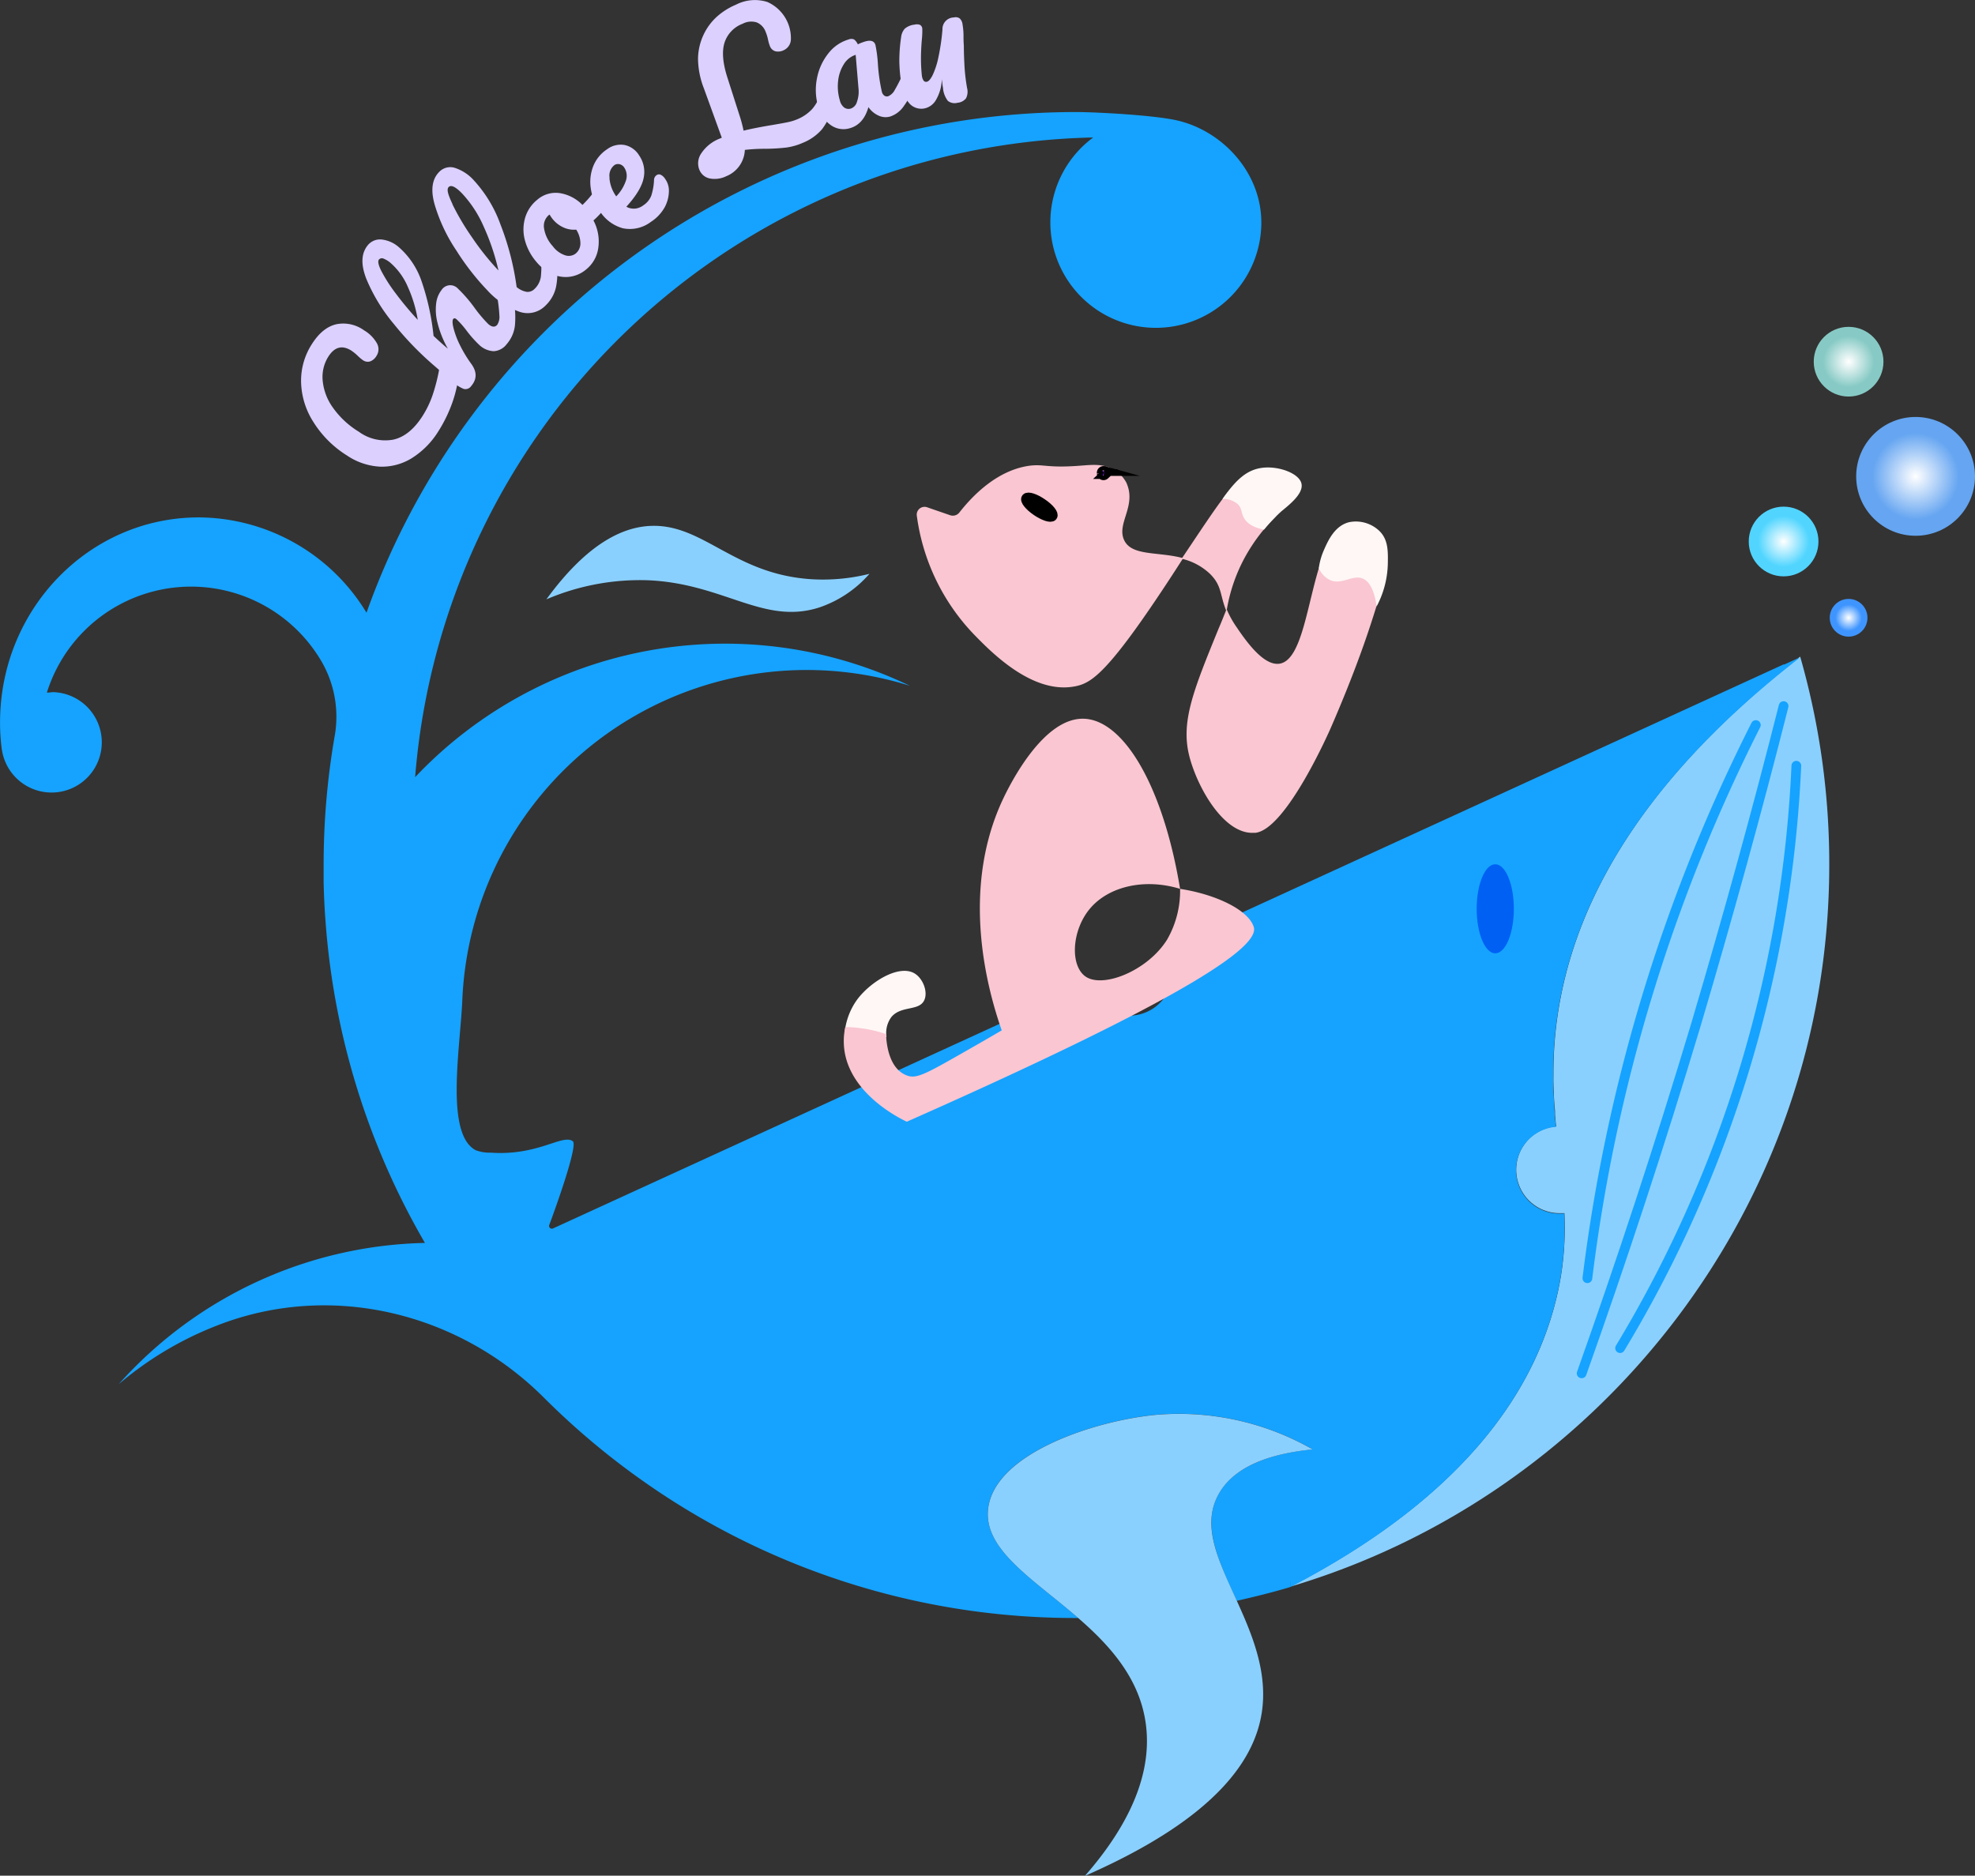<svg id="Layer_1" data-name="Layer 1" xmlns="http://www.w3.org/2000/svg" xmlns:xlink="http://www.w3.org/1999/xlink" viewBox="0 0 406.25 385.87"><rect x="0" y="0" width="406.25" height="385.87" fill="#333333" stroke="none"/><defs><style>.cls-1{fill:#dcd0ff;}.cls-2{fill:#8ad0ff;}.cls-3{fill:#15a3ff;}.cls-4,.cls-5,.cls-6,.cls-7,.cls-9{fill:none;}.cls-11,.cls-12,.cls-4,.cls-5{stroke:#000;}.cls-11,.cls-12,.cls-4,.cls-7{stroke-miterlimit:10;}.cls-11,.cls-12,.cls-4,.cls-5,.cls-6,.cls-7{stroke-width:2px;}.cls-5,.cls-6{stroke-linejoin:round;}.cls-6,.cls-7{stroke:#15a3ff;stroke-linecap:round;}.cls-8{fill:#fff7f6;}.cls-10{fill:#f9c6d1;}.cls-12{fill:#7200ff;}.cls-13{fill:url(#radial-gradient);}.cls-14{fill:url(#radial-gradient-2);}.cls-15{fill:url(#radial-gradient-3);}.cls-16{fill:url(#radial-gradient-4);}.cls-17{fill:#0060f4;}</style><radialGradient id="radial-gradient" cx="380.25" cy="127.09" r="3.88" gradientUnits="userSpaceOnUse"><stop offset="0" stop-color="#fff"/><stop offset="0.7" stop-color="#3f95ff"/></radialGradient><radialGradient id="radial-gradient-2" cx="366.88" cy="111.4" r="7.17" gradientUnits="userSpaceOnUse"><stop offset="0" stop-color="#fff"/><stop offset="0.73" stop-color="#51d5ff"/></radialGradient><radialGradient id="radial-gradient-3" cx="394.03" cy="98" r="12.22" gradientUnits="userSpaceOnUse"><stop offset="0" stop-color="#fff"/><stop offset="0.73" stop-color="#65a5f1"/></radialGradient><radialGradient id="radial-gradient-4" cx="380.25" cy="74.41" r="7.17" gradientUnits="userSpaceOnUse"><stop offset="0" stop-color="#fff"/><stop offset="0.73" stop-color="#87cac5"/></radialGradient></defs><path class="cls-1" d="M142.29,187.31a11.66,11.66,0,0,1-6.54,1.73,13.37,13.37,0,0,1-6.73-2.27,21.65,21.65,0,0,1-7-7,15.91,15.91,0,0,1-2.48-8.21,13.88,13.88,0,0,1,2.28-7.82q2.16-3.36,5-4A7.27,7.27,0,0,1,132.5,161a7.19,7.19,0,0,1,2.62,2.63,2.5,2.5,0,0,1-.08,2.65,2.57,2.57,0,0,1-1.29,1.11,1.71,1.71,0,0,1-1.5-.26,8.49,8.49,0,0,1-.95-.79,9.79,9.79,0,0,0-1.37-1.14q-2.84-1.83-4.77,1.19a7.84,7.84,0,0,0-1.19,4.78,11.24,11.24,0,0,0,2,5.56,18,18,0,0,0,5.44,5.12,9.15,9.15,0,0,0,7.11,1.63q3.39-.76,6-4.85a20.24,20.24,0,0,0,2.11-4.42,37.83,37.83,0,0,0,1.39-5.6,2.6,2.6,0,0,1,.31-.9,1,1,0,0,1,.85-.51,2,2,0,0,1,1.13.38,3.5,3.5,0,0,1,1.48,3.85,25.7,25.7,0,0,1-1.54,5.5,29,29,0,0,1-2.46,4.82A17.12,17.12,0,0,1,142.29,187.31Z" transform="translate(-57.61 -93.04)"/><path class="cls-1" d="M160.94,152.58a2.27,2.27,0,0,1,1.11.57,3.42,3.42,0,0,1,1.29,2,19.34,19.34,0,0,1,.2,4.74,7,7,0,0,1-1.69,3.93,3.61,3.61,0,0,1-2.68,1.47,4.63,4.63,0,0,1-3-1.31,24.07,24.07,0,0,1-2.49-2.79,18.53,18.53,0,0,0-2.14-2.45c-.3-.26-.54-.28-.71-.07s-.19.86.06,1.84A17.4,17.4,0,0,0,152.2,164a26,26,0,0,0,2.34,3.88q1.8,2.46,0,4.57a1.44,1.44,0,0,1-1.55.6,8.1,8.1,0,0,1-2.42-1.59c-.6-.51-1.07-.93-1.41-1.25l-2.24-1.94a64.65,64.65,0,0,1-8.3-8.58,35.64,35.64,0,0,1-5.68-9.34c-1.16-3-1-5.26.33-6.87a3.24,3.24,0,0,1,2.89-1.16,6.43,6.43,0,0,1,3.58,1.65,16.22,16.22,0,0,1,4.5,6.68,50.37,50.37,0,0,1,2.55,11.49c.93.88,1.91,1.77,2.95,2.64a20.8,20.8,0,0,1-2.15-5.39,10.56,10.56,0,0,1-.24-4.09,5.42,5.42,0,0,1,1.08-2.59,2.13,2.13,0,0,1,3.39-.28,28.82,28.82,0,0,1,3.45,4,27.67,27.67,0,0,0,2.79,3.29c.76.64,1.36.68,1.83.14a3,3,0,0,0,.44-1.93,29.44,29.44,0,0,0-.48-4,1.29,1.29,0,0,1,.25-1.09A.84.84,0,0,1,160.94,152.58Zm-24.88-3.77a32.87,32.87,0,0,0,2.9,4.53,68,68,0,0,0,4.58,5.5,26.69,26.69,0,0,0-2-6.69,13.68,13.68,0,0,0-3.44-4.88,5,5,0,0,0-1.54-1,.83.83,0,0,0-1,.16C135.28,146.79,135.44,147.58,136.06,148.81Z" transform="translate(-57.61 -93.04)"/><path class="cls-1" d="M170,144.45a2.35,2.35,0,0,1,1.05.68,3.42,3.42,0,0,1,1.11,2.13A15.93,15.93,0,0,1,172,152a7.42,7.42,0,0,1-2.15,3.87,5.13,5.13,0,0,1-5.52,1.26,16.28,16.28,0,0,1-6.48-4.37,51.64,51.64,0,0,1-6.36-8.17,34.44,34.44,0,0,1-4.48-9.49q-1.28-4.54,1-6.75a3.13,3.13,0,0,1,3.15-.78,9,9,0,0,1,4,2.66,26.8,26.8,0,0,1,5.4,9,56.06,56.06,0,0,1,3.32,12.86,4.28,4.28,0,0,0,2.13,1,2,2,0,0,0,1.56-.62,4.31,4.31,0,0,0,1.29-2.49,20.09,20.09,0,0,0,0-4.17,1.31,1.31,0,0,1,.35-1.07A.85.85,0,0,1,170,144.45Zm-19.33-9.39a51.33,51.33,0,0,0,4,6.76,54.51,54.51,0,0,0,5.47,6.86,46.75,46.75,0,0,0-3.08-9.12,23.88,23.88,0,0,0-4.44-6.76c-1.31-1.34-2.22-1.77-2.71-1.29S149.78,133.09,150.7,135.06Z" transform="translate(-57.61 -93.04)"/><path class="cls-1" d="M181.38,131.51a2.56,2.56,0,0,1,1,.78q1.13,1.38.51,2.31a16.52,16.52,0,0,1-3.21,3.79,9.18,9.18,0,0,1,1,5.61,6.83,6.83,0,0,1-2.44,4.42,6.57,6.57,0,0,1-3.62,1.58,6.74,6.74,0,0,1-3.65-.68,9.13,9.13,0,0,1-3.07-2.46,11.25,11.25,0,0,1-2.36-4.55,8.5,8.5,0,0,1,.11-4.54,7.43,7.43,0,0,1,2.44-3.61,5.76,5.76,0,0,1,4.73-1.38,8.32,8.32,0,0,1,4.6,2.42,22.08,22.08,0,0,0,2.73-3.2,2,2,0,0,1,.36-.39A.82.82,0,0,1,181.38,131.51ZM177,143.16a5.38,5.38,0,0,0-.86-2.88,5.15,5.15,0,0,1-2.65-.46,6.12,6.12,0,0,1-2.83-2.65l-.15.11a2.92,2.92,0,0,0-1,2.67,7,7,0,0,0,1.79,3.72,5.2,5.2,0,0,0,2.59,1.9,2.32,2.32,0,0,0,2.12-.36A2.69,2.69,0,0,0,177,143.16Z" transform="translate(-57.61 -93.04)"/><path class="cls-1" d="M193.53,129a2.28,2.28,0,0,1,.91.86,4.08,4.08,0,0,1,.76,2.26,7.2,7.2,0,0,1-.87,3.57,8.6,8.6,0,0,1-2.84,3,7.16,7.16,0,0,1-5.76,1.31,8.17,8.17,0,0,1-4.84-3.69,10.59,10.59,0,0,1-1.76-4.54,8.79,8.79,0,0,1,.52-4.57,7.47,7.47,0,0,1,2.86-3.47,4.66,4.66,0,0,1,3.57-.86,4.61,4.61,0,0,1,3,2.15,5.94,5.94,0,0,1,.92,4.66q-.5,2.53-3.55,5.89a3.13,3.13,0,0,0,3.44-.26,4.22,4.22,0,0,0,1.68-2,12.17,12.17,0,0,0,.57-3.23,1.22,1.22,0,0,1,.52-1A.84.84,0,0,1,193.53,129Zm-10.56.68a7.43,7.43,0,0,0,1.37,3.72l0,.06a8.49,8.49,0,0,0,2-3.21,3.06,3.06,0,0,0-.3-2.7,1.6,1.6,0,0,0-.95-.72A1.35,1.35,0,0,0,184,127,2.73,2.73,0,0,0,183,129.63Z" transform="translate(-57.61 -93.04)"/><path class="cls-1" d="M228,111.43a2.43,2.43,0,0,1,.74,1,3.55,3.55,0,0,1,.27,2.39,13.79,13.79,0,0,1-2.3,4.79,10.22,10.22,0,0,1-3.89,2.78,12.64,12.64,0,0,1-3.45,1,40.92,40.92,0,0,1-4.21.26,35.23,35.23,0,0,0-4.34.23,6.08,6.08,0,0,1-3.82,5.41,5.38,5.38,0,0,1-3.41.46,2.92,2.92,0,0,1-2.1-1.73,3.58,3.58,0,0,1,.39-3.46,8,8,0,0,1,3.76-3l.44-.19-3.68-10.14a17.21,17.21,0,0,1-1.21-6.13,12,12,0,0,1,1.18-5,11.73,11.73,0,0,1,2.67-3.6A14,14,0,0,1,209,94a8.49,8.49,0,0,1,6.46-.55,8.14,8.14,0,0,1,4.83,7.77,2.52,2.52,0,0,1-1.52,2.17,2.46,2.46,0,0,1-1.69.19,1.73,1.73,0,0,1-1.11-1.07,8,8,0,0,1-.35-1.18,8.85,8.85,0,0,0-.54-1.79,3.31,3.31,0,0,0-1.81-1.89,3.78,3.78,0,0,0-2.89.27,6.2,6.2,0,0,0-3.77,4q-.78,2.67.6,7l2.56,8a27.88,27.88,0,0,1,.79,3q2.33-.57,5.94-1.17c1.41-.24,2.48-.43,3.22-.59a10,10,0,0,0,1.88-.58,8.63,8.63,0,0,0,3.09-2.13,8.74,8.74,0,0,0,1.74-3.28,1.32,1.32,0,0,1,.71-.87A.88.88,0,0,1,228,111.43Z" transform="translate(-57.61 -93.04)"/><path class="cls-1" d="M228.43,118.73a6.71,6.71,0,0,1-2.53-3.81,12.11,12.11,0,0,1-.24-5.77,11.69,11.69,0,0,1,2.32-5.1,8.2,8.2,0,0,1,4.19-2.89,1.43,1.43,0,0,1,1.13,0,2.66,2.66,0,0,1,.76,1,9.8,9.8,0,0,1,1.52-.59c1.16-.34,1.87-.09,2.11.74a27.68,27.68,0,0,1,.49,3.71,36.3,36.3,0,0,0,.83,5.92,1.39,1.39,0,0,0,.51.78.92.92,0,0,0,.79.12,2.8,2.8,0,0,0,1.38-1.35,30.89,30.89,0,0,0,1.78-3.58,1.29,1.29,0,0,1,.82-.77.84.84,0,0,1,.85.22,2.21,2.21,0,0,1,.6,1.09,3.43,3.43,0,0,1,0,2.4,18.87,18.87,0,0,1-2.21,4,5.46,5.46,0,0,1-2.8,2.16,3.43,3.43,0,0,1-2.39-.18,5.1,5.1,0,0,1-2.1-1.75c-.66,2.34-1.92,3.79-3.79,4.33A4.51,4.51,0,0,1,228.43,118.73Zm5.45-4.74a6.19,6.19,0,0,0,.32-2.75l-.58-6.92a4.45,4.45,0,0,0-2.43,1.92,8,8,0,0,0-1.18,3.44,10,10,0,0,0,.35,4,2.6,2.6,0,0,0,.92,1.5,1.56,1.56,0,0,0,1.38.18A2,2,0,0,0,233.88,114Z" transform="translate(-57.61 -93.04)"/><path class="cls-1" d="M244.8,114.46a6.5,6.5,0,0,1-1.7-3.71,31.68,31.68,0,0,1-.5-5.07,32.53,32.53,0,0,1,.37-5,3.12,3.12,0,0,1,.75-1.74,3.66,3.66,0,0,1,2-.83,1.82,1.82,0,0,1,1.16.06,1,1,0,0,1,.44.71,17,17,0,0,1-.06,2c-.09.94-.15,1.79-.17,2.54a34,34,0,0,0,.15,5.23,2.3,2.3,0,0,0,.37,1,.63.63,0,0,0,.63.21q.56-.09,1.2-1.35a16.13,16.13,0,0,0,1.19-3.66,44.91,44.91,0,0,0,.84-5.72,2.39,2.39,0,0,1,2.35-2.5,1.41,1.41,0,0,1,1.22.22,2,2,0,0,1,.56,1.2,14.83,14.83,0,0,1,.2,2.05c0,.75,0,1.53.07,2.33,0,1.6.07,3,.14,4.35a38.21,38.21,0,0,0,.53,4.39,3,3,0,0,1-.22,2.09,2.48,2.48,0,0,1-1.74.92,2.25,2.25,0,0,1-2-.39,5,5,0,0,1-1-2.66q-.08-.41-.24-1.8a8.91,8.91,0,0,1-1.17,4.21,3.57,3.57,0,0,1-2.38,1.8A3.29,3.29,0,0,1,244.8,114.46Z" transform="translate(-57.61 -93.04)"/><path class="cls-2" d="M433.88,271.43c-.19,69.6-46.93,129-110.78,148,20-10.42,46.18-28.36,54.15-57.35l.3-1.13c.27-1.05.51-2.09.71-3.11,0-.13.06-.26.08-.39.12-.59.22-1.17.32-1.74q.45-2.76.64-5.38c.05-.61.08-1.21.11-1.81.09-2,.08-4,0-5.9-.3,0-.61,0-.93,0a8.94,8.94,0,0,1-.78-17.85l-.06-.64c-.06-.59-.11-1.19-.16-1.79l0-.4c0-.61-.1-1.23-.14-1.85s-.09-1.37-.12-2.07-.05-1.41-.07-2.12,0-1.42,0-2.14a80.76,80.76,0,0,1,1.07-13.18c3-18.28,13.49-44.24,49.68-72.46l0,0A154.63,154.63,0,0,1,433.88,271.43Z" transform="translate(-57.61 -93.04)"/><path class="cls-3" d="M378.17,300.67a80.76,80.76,0,0,0-1.07,13.18c0,.72,0,1.44,0,2.14s0,1.42.07,2.12.07,1.39.12,2.07.08,1.24.14,1.85c0,.11,0,.21,0,.32,0,.55.09,1.1.15,1.66,0,.27.05.57.08.85a8.94,8.94,0,0,0,.78,17.85c.32,0,.63,0,.93,0,.07,1.93.08,3.89,0,5.9,0,.6-.06,1.2-.11,1.81q-.19,2.63-.64,5.38c-.1.57-.2,1.15-.32,1.74,0,.13,0,.26-.08.39-.2,1-.44,2.06-.71,3.11l-.3,1.13c-8,29-34.13,46.93-54.15,57.35h0c-3.63,1.09-7.33,2-11.07,2.85-3.7-8.18-7.31-15.52-3.71-22s12.72-8.52,19.33-9.17a55.36,55.36,0,0,0-32.49-7.09c-12.37,1.25-32.58,7.8-34.23,19-1.26,8.58,9.13,14.63,18.51,22.79a154.12,154.12,0,0,1-86.68-26.22,156,156,0,0,1-23.22-19.1c-17.35-17.35-43.13-23.77-66.14-15.27-.71.26-1.41.54-2.11.82a70.34,70.34,0,0,0-19.23,11.68,86.9,86.9,0,0,1,63-29.07,153.84,153.84,0,0,1-20.46-66.31c-.2-2.61-.32-5.25-.38-7.9,0-1.17,0-2.34,0-3.51q0-6.15.47-12.19.57-7.27,1.8-14.35a22.67,22.67,0,0,0-2.54-15.08,31.08,31.08,0,0,0-56.66,6.13c.45,0,.89-.09,1.35-.1A10.33,10.33,0,1,1,58,247.27a6.17,6.17,0,0,1-.09-.62,40.82,40.82,0,0,1-.29-5c0-23.29,18.31-42.17,40.89-42.17A40.6,40.6,0,0,1,133,219.09a154.92,154.92,0,0,1,146-103c3.87,0,16.33.63,21.06,1.8,9.28,2.3,17.16,10.89,17,21.27a21.7,21.7,0,1,1-34.58-17.84A143,143,0,0,0,143,252.92a87.73,87.73,0,0,1,101.78-18.79,70.9,70.9,0,0,0-92.07,64.54c-.41,9.9-3.6,27.67,2.76,31a8.2,8.2,0,0,0,3.12.5c9.75.68,14.82-3.94,16.85-2.34a.55.55,0,0,1,.15.36c.27,2.22-3.55,13-5,16.85a.57.57,0,0,0,.77.72l109.83-50.32A9,9,0,1,0,297.34,288l127-58.21.13-.05h0l.11,0,.06,0,.11-.05.23-.1.37-.17.26-.12,1.08-.5.2-.09.16-.07h0l.17-.08.09,0,.15-.07.19-.09h0l.1,0C391.66,256.43,381.17,282.39,378.17,300.67Z" transform="translate(-57.61 -93.04)"/><path class="cls-4" d="M158.54,330.17" transform="translate(-57.61 -93.04)"/><line class="cls-4" x1="265.49" y1="326.43" x2="265.48" y2="326.43"/><path class="cls-2" d="M312,422.32c3.18,7,6.41,14.7,5.16,23-1.4,9.23-8.76,21.53-36.38,33.63,6.5-7.45,14.17-18.75,12.53-31.18-1.23-9.38-7.32-16.14-13.9-21.85-9.38-8.16-19.77-14.21-18.51-22.79,1.65-11.21,21.86-17.76,34.23-19a55.36,55.36,0,0,1,32.49,7.09c-6.61.65-15.66,2.59-19.33,9.17S308.32,414.14,312,422.32Z" transform="translate(-57.61 -93.04)"/><path class="cls-5" d="M280.18,382.3" transform="translate(-57.61 -93.04)"/><path class="cls-5" d="M170,346.36" transform="translate(-57.61 -93.04)"/><path class="cls-2" d="M170,216.34c8.88-12.18,16.37-15,21.77-15.12,10.75-.23,17,10.12,33.1,11a39.35,39.35,0,0,0,11.58-1.13A23.81,23.81,0,0,1,226.16,218c-11.43,3.69-19.6-4.87-35.1-5.58A48.86,48.86,0,0,0,170,216.34Z" transform="translate(-57.61 -93.04)"/><path class="cls-6" d="M424.49,238.3q-8,31.65-18,65.43c-7.55,25.15-15.45,49.11-23.54,71.84" transform="translate(-57.61 -93.04)"/><path class="cls-6" d="M427.11,250.57a253.29,253.29,0,0,1-36.25,119.81" transform="translate(-57.61 -93.04)"/><path class="cls-7" d="M384.13,356A345.56,345.56,0,0,1,418.78,242.2" transform="translate(-57.61 -93.04)"/><path class="cls-8" d="M241,302.22c1.95-2.25,5.34-1.23,6.57-3.13,1.08-1.66,0-4.78-1.95-5.86-3.18-1.73-8.85,1.7-11.63,5.36a13.85,13.85,0,0,0-2.69,8.64c1.46-1.67,2.43-1.89,3.05-1.79.82.14,1,.87,2,1.28a4.67,4.67,0,0,0,3.61-.37A5.48,5.48,0,0,1,241,302.22Z" transform="translate(-57.61 -93.04)"/><path class="cls-9" d="M319.89,230.08c4.73-.69,5.71-12.73,8.65-21.33L318,201.43c-3.15,3.87-5.55,9.23-8.91,17.4a19,19,0,0,0,1.85,3.44C312.65,224.85,316.46,230.58,319.89,230.08Z" transform="translate(-57.61 -93.04)"/><path class="cls-10" d="M288.84,204.15c-1.6-3.45,2.62-7,.47-11.79a6.62,6.62,0,0,0-2.75-2.78c-2.17-1.21-4.43-.91-7-.72-6.63.49-7.18-.4-10.27,0-6.43.93-11.4,5.85-14.37,9.65a1.71,1.71,0,0,1-1.85.53l-4.72-1.63a1.61,1.61,0,0,0-2.17,1.61A43.54,43.54,0,0,0,258,223.61c3.61,3.7,12.09,12.38,20.83,10.61,3.17-.64,6.38-2.54,17.65-19.45,1.67-2.5,3.15-4.79,4.5-6.9C295.91,206.48,290.39,207.5,288.84,204.15Z" transform="translate(-57.61 -93.04)"/><path class="cls-10" d="M310.13,194.33c-2.55,3.22-5.46,7.71-9.46,13.65a12.55,12.55,0,0,1,5.82,3.11c2.53,2.49,2,4.35,3.41,7.74A34.48,34.48,0,0,1,314,207.12a36.64,36.64,0,0,1,6-7.8Z" transform="translate(-57.61 -93.04)"/><path class="cls-10" d="M329.43,208.25c-2.94,8.6-3.92,20.64-8.65,21.33-3.43.5-7.24-5.22-9-7.8a20.1,20.1,0,0,1-1.86-3.44c-.51,1.24-1,2.53-1.6,3.9-5.25,12.87-7.88,19.3-6.06,26.4,1.64,6.4,7.06,16,13.18,15.73l.4,0c6.43-.72,15.5-21.57,15.5-21.57,4.48-10.29,6.95-17.52,7.74-19.88,1.75-5.2,3-9.6,3.91-12.8Z" transform="translate(-57.61 -93.04)"/><path class="cls-10" d="M315.51,283.76c-1.09-3.53-7.81-6.73-15.16-7.86a20.11,20.11,0,0,1-2.66,10.42c-4.07,6.56-13.68,10.32-17.08,7.39-2.9-2.49-2.44-9.34,1.13-13.66,3.83-4.64,11.26-6.4,18.61-4.15-3.48-21.15-11.62-34.79-19.84-35s-15,13.11-16.74,16.86c-8.86,19.21-2.66,39.94-.11,47.25-3.4,2-6.3,3.64-8.54,4.92-6.33,3.61-8.54,4.79-10.23,4.55a3.09,3.09,0,0,1-.92-.27c-3.75-1.52-4.06-7.13-4.1-8.43a26.67,26.67,0,0,0-5.3-1.23,25.05,25.05,0,0,0-3.09-.22,14,14,0,0,0-.22,4.47c1.06,9.16,11.25,14.25,12.88,15C304.06,297.27,316.66,287.49,315.51,283.76Z" transform="translate(-57.61 -93.04)"/><path class="cls-8" d="M321.08,198.32c1.53-1.28,4.7-3.67,4.24-5.78s-4.6-3.63-7.89-3.28-5.52,2.39-8.35,6.42a4.43,4.43,0,0,1,3.25,1.19c.78.89.58,1.76,1.2,2.8.49.82,1.54,1.83,4.08,2.33A38,38,0,0,1,321.08,198.32Z" transform="translate(-57.61 -93.04)"/><path class="cls-8" d="M341.3,202.23a7,7,0,0,0-6.15-1.77c-3,.72-4.37,3.8-5.26,5.84a13.55,13.55,0,0,0-1,3.58,4.67,4.67,0,0,0,2.4,2.54c2.36.94,4.45-1.11,6.48-.41,1.15.4,2.43,1.72,3,5.8a19.6,19.6,0,0,0,2.31-8.79C343.13,206.4,343.16,204,341.3,202.23Z" transform="translate(-57.61 -93.04)"/><path class="cls-11" d="M272,196.61c1.49,1,2.43,2.2,2.1,2.62s-1.8-.06-3.29-1.08-2.43-2.2-2.1-2.62S270.54,195.59,272,196.61Z" transform="translate(-57.61 -93.04)"/><path class="cls-12" d="M284.87,190.7l.14-.13a.37.37,0,0,0-.16-.63l-.14,0a.38.38,0,0,0-.48.37v.17A.37.37,0,0,0,284.87,190.7Z" transform="translate(-57.61 -93.04)"/><circle class="cls-13" cx="380.25" cy="127.09" r="3.88"/><circle class="cls-14" cx="366.88" cy="111.4" r="7.17"/><circle class="cls-15" cx="394.03" cy="98" r="12.22"/><circle class="cls-16" cx="380.25" cy="74.41" r="7.17"/><ellipse class="cls-17" cx="307.57" cy="186.96" rx="3.82" ry="9.16"/><path class="cls-1" d="M300.44,270.75" transform="translate(-57.61 -93.04)"/></svg>